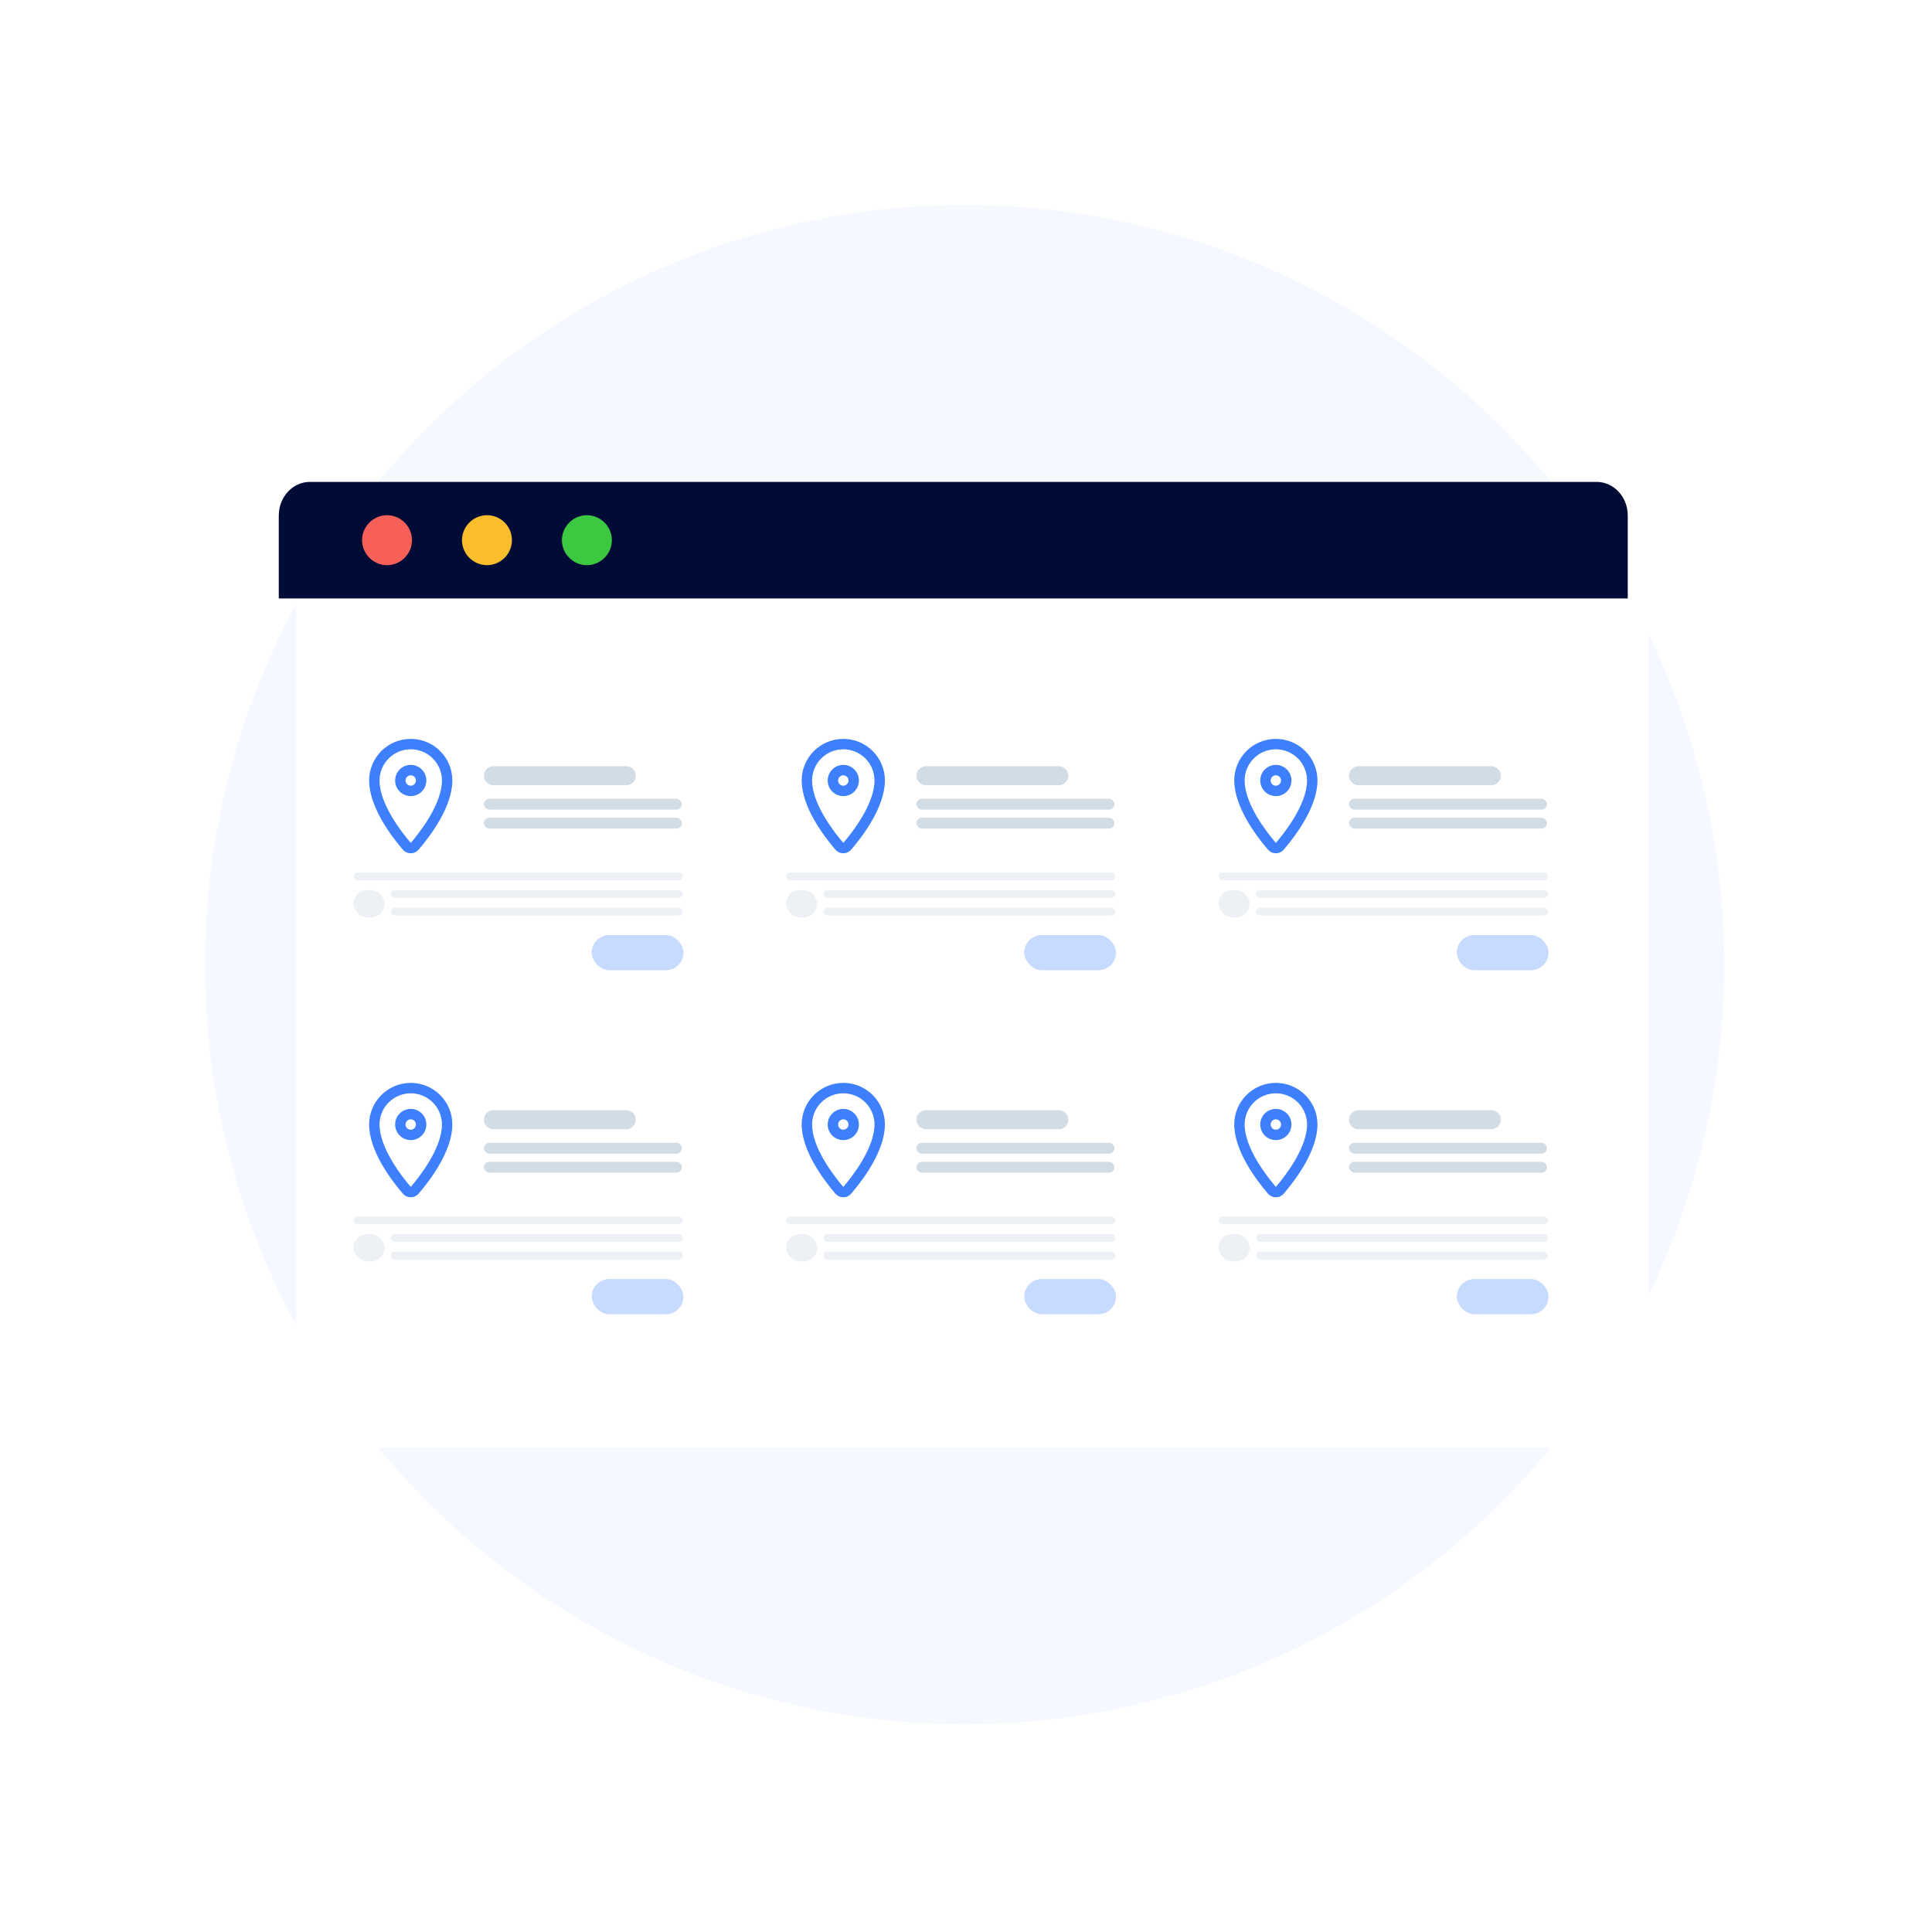<svg xmlns="http://www.w3.org/2000/svg" width="556" height="556" viewBox="0 0 556 556" fill="none"><circle cx="277.614" cy="277.614" r="218.614" fill="#F5F8FF"></circle><g filter="url(#filter0_d_22281_96096)"><path d="M80.228 147.669C80.228 142.706 84.251 138.683 89.214 138.683H460.472C465.435 138.683 469.458 142.706 469.458 147.669V402.656C469.458 407.619 465.435 411.642 460.472 411.642H89.214C84.251 411.642 80.228 407.619 80.228 402.655V147.669Z" fill="white"></path></g><g filter="url(#filter1_dd_22281_96096)"><rect x="94" y="201" width="112.034" height="83.846" rx="10" fill="white"></rect></g><mask id="mask0_22281_96096" style="mask-type:alpha" maskUnits="userSpaceOnUse" x="94" y="201" width="112" height="82"><rect x="94" y="201" width="111.439" height="81.595" rx="10" fill="#C4C4C4"></rect></mask><g mask="url(#mask0_22281_96096)"><path d="M139.26 223.24C139.26 221.731 140.483 220.508 141.991 220.508H180.228C181.736 220.508 182.959 221.731 182.959 223.24C182.959 224.748 181.736 225.971 180.228 225.971H141.991C140.483 225.971 139.26 224.748 139.26 223.24Z" fill="#D2DCE4"></path><rect x="139.26" y="229.873" width="56.965" height="3.121" rx="1.561" fill="#D2DCE4"></rect><rect x="139.26" y="235.335" width="56.965" height="3.121" rx="1.561" fill="#D2DCE4"></rect><rect x="101.748" y="251.083" width="94.753" height="2.251" rx="1.125" fill="#EDF1F6"></rect><rect x="112.473" y="256.147" width="84.026" height="2.251" rx="1.125" fill="#EDF1F6"></rect><rect x="101.748" y="256.147" width="8.939" height="7.878" rx="3.939" fill="#EDF1F6"></rect><rect x="112.473" y="261.211" width="84.026" height="2.251" rx="1.125" fill="#EDF1F6"></rect><rect x="170.278" y="269.089" width="26.404" height="10.129" rx="5.064" fill="#C6DBFF"></rect></g><path d="M118.205 215.635C120.583 215.635 122.865 216.578 124.548 218.258C126.232 219.938 127.181 222.218 127.186 224.596C127.186 231.362 120.899 239.434 118.214 242.577C115.511 239.434 109.224 231.362 109.224 224.596C109.229 222.218 110.177 219.938 111.861 218.258C113.545 216.578 115.826 215.635 118.205 215.635ZM118.205 212.641C115.032 212.639 111.988 213.897 109.742 216.139C107.496 218.381 106.233 221.423 106.23 224.596C106.23 232.149 112.47 240.482 115.942 244.523C116.196 244.821 116.506 245.065 116.855 245.242C117.204 245.419 117.584 245.526 117.974 245.556C118.364 245.587 118.756 245.54 119.128 245.419C119.5 245.297 119.845 245.104 120.142 244.85C120.259 244.75 120.368 244.641 120.468 244.523C123.939 240.482 130.179 232.149 130.179 224.596C130.176 221.423 128.913 218.381 126.667 216.139C124.422 213.897 121.378 212.639 118.205 212.641Z" fill="#3D7FFC"></path><path d="M118.205 223.119C118.602 223.119 118.983 223.276 119.263 223.557C119.544 223.838 119.702 224.219 119.702 224.616C119.702 225.013 119.544 225.393 119.263 225.674C118.983 225.955 118.602 226.112 118.205 226.112C117.808 226.112 117.427 225.955 117.146 225.674C116.866 225.393 116.708 225.013 116.708 224.616C116.708 224.219 116.866 223.838 117.146 223.557C117.427 223.276 117.808 223.119 118.205 223.119ZM118.205 220.125C117.014 220.125 115.872 220.598 115.03 221.44C114.187 222.282 113.714 223.425 113.714 224.616C113.714 225.807 114.187 226.949 115.03 227.791C115.872 228.633 117.014 229.106 118.205 229.106C119.396 229.106 120.538 228.633 121.38 227.791C122.222 226.949 122.695 225.807 122.695 224.616C122.695 223.425 122.222 222.282 121.38 221.44C120.538 220.598 119.396 220.125 118.205 220.125Z" fill="#3D7FFC"></path><g filter="url(#filter2_dd_22281_96096)"><rect x="94" y="300" width="112.034" height="83.846" rx="10" fill="white"></rect></g><mask id="mask1_22281_96096" style="mask-type:alpha" maskUnits="userSpaceOnUse" x="94" y="300" width="112" height="82"><rect x="94" y="300" width="111.439" height="81.595" rx="10" fill="#C4C4C4"></rect></mask><g mask="url(#mask1_22281_96096)"><path d="M139.26 322.24C139.26 320.731 140.483 319.508 141.991 319.508H180.228C181.736 319.508 182.959 320.731 182.959 322.24C182.959 323.748 181.736 324.971 180.228 324.971H141.991C140.483 324.971 139.26 323.748 139.26 322.24Z" fill="#D2DCE4"></path><rect x="139.26" y="328.873" width="56.965" height="3.121" rx="1.561" fill="#D2DCE4"></rect><rect x="139.26" y="334.335" width="56.965" height="3.121" rx="1.561" fill="#D2DCE4"></rect><rect x="101.748" y="350.083" width="94.753" height="2.251" rx="1.125" fill="#EDF1F6"></rect><rect x="112.473" y="355.147" width="84.026" height="2.251" rx="1.125" fill="#EDF1F6"></rect><rect x="101.748" y="355.147" width="8.939" height="7.878" rx="3.939" fill="#EDF1F6"></rect><rect x="112.473" y="360.211" width="84.026" height="2.251" rx="1.125" fill="#EDF1F6"></rect><rect x="170.278" y="368.089" width="26.404" height="10.129" rx="5.064" fill="#C6DBFF"></rect></g><path d="M118.205 314.635C120.583 314.635 122.865 315.578 124.548 317.258C126.232 318.938 127.181 321.218 127.186 323.596C127.186 330.362 120.899 338.434 118.214 341.577C115.511 338.434 109.224 330.362 109.224 323.596C109.229 321.218 110.177 318.938 111.861 317.258C113.545 315.578 115.826 314.635 118.205 314.635ZM118.205 311.641C115.032 311.639 111.988 312.897 109.742 315.139C107.496 317.381 106.233 320.423 106.23 323.596C106.23 331.149 112.47 339.482 115.942 343.523C116.196 343.821 116.506 344.065 116.855 344.242C117.204 344.419 117.584 344.526 117.974 344.556C118.364 344.587 118.756 344.54 119.128 344.419C119.5 344.297 119.845 344.104 120.142 343.85C120.259 343.75 120.368 343.641 120.468 343.523C123.939 339.482 130.179 331.149 130.179 323.596C130.176 320.423 128.913 317.381 126.667 315.139C124.422 312.897 121.378 311.639 118.205 311.641Z" fill="#3D7FFC"></path><path d="M118.205 322.119C118.602 322.119 118.983 322.276 119.263 322.557C119.544 322.838 119.702 323.219 119.702 323.616C119.702 324.013 119.544 324.393 119.263 324.674C118.983 324.955 118.602 325.112 118.205 325.112C117.808 325.112 117.427 324.955 117.146 324.674C116.866 324.393 116.708 324.013 116.708 323.616C116.708 323.219 116.866 322.838 117.146 322.557C117.427 322.276 117.808 322.119 118.205 322.119ZM118.205 319.125C117.014 319.125 115.872 319.598 115.03 320.44C114.187 321.282 113.714 322.425 113.714 323.616C113.714 324.807 114.187 325.949 115.03 326.791C115.872 327.633 117.014 328.106 118.205 328.106C119.396 328.106 120.538 327.633 121.38 326.791C122.222 325.949 122.695 324.807 122.695 323.616C122.695 322.425 122.222 321.282 121.38 320.44C120.538 319.598 119.396 319.125 118.205 319.125Z" fill="#3D7FFC"></path><g filter="url(#filter3_dd_22281_96096)"><rect x="218.484" y="201" width="112.034" height="83.846" rx="10" fill="white"></rect></g><mask id="mask2_22281_96096" style="mask-type:alpha" maskUnits="userSpaceOnUse" x="218" y="201" width="112" height="82"><rect x="218.484" y="201" width="111.439" height="81.595" rx="10" fill="#C4C4C4"></rect></mask><g mask="url(#mask2_22281_96096)"><path d="M263.744 223.24C263.744 221.731 264.967 220.508 266.475 220.508H304.712C306.22 220.508 307.443 221.731 307.443 223.24C307.443 224.748 306.22 225.971 304.712 225.971H266.475C264.967 225.971 263.744 224.748 263.744 223.24Z" fill="#D2DCE4"></path><rect x="263.744" y="229.873" width="56.965" height="3.121" rx="1.561" fill="#D2DCE4"></rect><rect x="263.744" y="235.335" width="56.965" height="3.121" rx="1.561" fill="#D2DCE4"></rect><rect x="226.232" y="251.083" width="94.753" height="2.251" rx="1.125" fill="#EDF1F6"></rect><rect x="236.958" y="256.147" width="84.026" height="2.251" rx="1.125" fill="#EDF1F6"></rect><rect x="226.232" y="256.147" width="8.939" height="7.878" rx="3.939" fill="#EDF1F6"></rect><rect x="236.958" y="261.211" width="84.026" height="2.251" rx="1.125" fill="#EDF1F6"></rect><rect x="294.763" y="269.089" width="26.404" height="10.129" rx="5.064" fill="#C6DBFF"></rect></g><path d="M242.687 215.635C245.066 215.635 247.347 216.578 249.031 218.258C250.715 219.938 251.663 222.218 251.668 224.596C251.668 231.362 245.382 239.434 242.696 242.577C239.993 239.434 233.707 231.362 233.707 224.596C233.712 222.218 234.66 219.938 236.344 218.258C238.028 216.578 240.309 215.635 242.687 215.635ZM242.687 212.641C239.514 212.639 236.47 213.897 234.225 216.139C231.979 218.381 230.716 221.423 230.713 224.596C230.713 232.149 236.953 240.482 240.424 244.523C240.679 244.821 240.989 245.065 241.338 245.242C241.686 245.419 242.067 245.526 242.457 245.556C242.847 245.587 243.239 245.54 243.611 245.419C243.983 245.297 244.327 245.104 244.624 244.85C244.742 244.75 244.851 244.641 244.951 244.523C248.422 240.482 254.662 232.149 254.662 224.596C254.659 221.423 253.396 218.381 251.15 216.139C248.905 213.897 245.861 212.639 242.687 212.641Z" fill="#3D7FFC"></path><path d="M242.687 223.119C243.084 223.119 243.465 223.276 243.746 223.557C244.027 223.838 244.184 224.219 244.184 224.616C244.184 225.013 244.027 225.393 243.746 225.674C243.465 225.955 243.084 226.112 242.687 226.112C242.291 226.112 241.91 225.955 241.629 225.674C241.348 225.393 241.191 225.013 241.191 224.616C241.191 224.219 241.348 223.838 241.629 223.557C241.91 223.276 242.291 223.119 242.687 223.119ZM242.687 220.125C241.497 220.125 240.354 220.598 239.512 221.44C238.67 222.282 238.197 223.425 238.197 224.616C238.197 225.807 238.67 226.949 239.512 227.791C240.354 228.633 241.497 229.106 242.687 229.106C243.878 229.106 245.021 228.633 245.863 227.791C246.705 226.949 247.178 225.807 247.178 224.616C247.178 223.425 246.705 222.282 245.863 221.44C245.021 220.598 243.878 220.125 242.687 220.125Z" fill="#3D7FFC"></path><g filter="url(#filter4_dd_22281_96096)"><rect x="218.484" y="300" width="112.034" height="83.846" rx="10" fill="white"></rect></g><mask id="mask3_22281_96096" style="mask-type:alpha" maskUnits="userSpaceOnUse" x="218" y="300" width="112" height="82"><rect x="218.484" y="300" width="111.439" height="81.595" rx="10" fill="#C4C4C4"></rect></mask><g mask="url(#mask3_22281_96096)"><path d="M263.744 322.24C263.744 320.731 264.967 319.508 266.475 319.508H304.712C306.22 319.508 307.443 320.731 307.443 322.24C307.443 323.748 306.22 324.971 304.712 324.971H266.475C264.967 324.971 263.744 323.748 263.744 322.24Z" fill="#D2DCE4"></path><rect x="263.744" y="328.873" width="56.965" height="3.121" rx="1.561" fill="#D2DCE4"></rect><rect x="263.744" y="334.335" width="56.965" height="3.121" rx="1.561" fill="#D2DCE4"></rect><rect x="226.232" y="350.083" width="94.753" height="2.251" rx="1.125" fill="#EDF1F6"></rect><rect x="236.958" y="355.147" width="84.026" height="2.251" rx="1.125" fill="#EDF1F6"></rect><rect x="226.232" y="355.147" width="8.939" height="7.878" rx="3.939" fill="#EDF1F6"></rect><rect x="236.958" y="360.211" width="84.026" height="2.251" rx="1.125" fill="#EDF1F6"></rect><rect x="294.763" y="368.089" width="26.404" height="10.129" rx="5.064" fill="#C6DBFF"></rect></g><path d="M242.687 314.635C245.066 314.635 247.347 315.578 249.031 317.258C250.715 318.938 251.663 321.218 251.668 323.596C251.668 330.362 245.382 338.434 242.696 341.577C239.993 338.434 233.707 330.362 233.707 323.596C233.712 321.218 234.66 318.938 236.344 317.258C238.028 315.578 240.309 314.635 242.687 314.635ZM242.687 311.641C239.514 311.639 236.47 312.897 234.225 315.139C231.979 317.381 230.716 320.423 230.713 323.596C230.713 331.149 236.953 339.482 240.424 343.523C240.679 343.821 240.989 344.065 241.338 344.242C241.686 344.419 242.067 344.526 242.457 344.556C242.847 344.587 243.239 344.54 243.611 344.419C243.983 344.297 244.327 344.104 244.624 343.85C244.742 343.75 244.851 343.641 244.951 343.523C248.422 339.482 254.662 331.149 254.662 323.596C254.659 320.423 253.396 317.381 251.15 315.139C248.905 312.897 245.861 311.639 242.687 311.641Z" fill="#3D7FFC"></path><path d="M242.687 322.119C243.084 322.119 243.465 322.276 243.746 322.557C244.027 322.838 244.184 323.219 244.184 323.616C244.184 324.013 244.027 324.393 243.746 324.674C243.465 324.955 243.084 325.112 242.687 325.112C242.291 325.112 241.91 324.955 241.629 324.674C241.348 324.393 241.191 324.013 241.191 323.616C241.191 323.219 241.348 322.838 241.629 322.557C241.91 322.276 242.291 322.119 242.687 322.119ZM242.687 319.125C241.497 319.125 240.354 319.598 239.512 320.44C238.67 321.282 238.197 322.425 238.197 323.616C238.197 324.807 238.67 325.949 239.512 326.791C240.354 327.633 241.497 328.106 242.687 328.106C243.878 328.106 245.021 327.633 245.863 326.791C246.705 325.949 247.178 324.807 247.178 323.616C247.178 322.425 246.705 321.282 245.863 320.44C245.021 319.598 243.878 319.125 242.687 319.125Z" fill="#3D7FFC"></path><g filter="url(#filter5_dd_22281_96096)"><rect x="342.964" y="201" width="112.034" height="83.846" rx="10" fill="white"></rect></g><mask id="mask4_22281_96096" style="mask-type:alpha" maskUnits="userSpaceOnUse" x="342" y="201" width="113" height="82"><rect x="342.964" y="201" width="111.439" height="81.595" rx="10" fill="#C4C4C4"></rect></mask><g mask="url(#mask4_22281_96096)"><path d="M388.224 223.24C388.224 221.731 389.446 220.508 390.955 220.508H429.191C430.7 220.508 431.923 221.731 431.923 223.24C431.923 224.748 430.7 225.971 429.191 225.971H390.955C389.446 225.971 388.224 224.748 388.224 223.24Z" fill="#D2DCE4"></path><rect x="388.224" y="229.873" width="56.965" height="3.121" rx="1.561" fill="#D2DCE4"></rect><rect x="388.224" y="235.335" width="56.965" height="3.121" rx="1.561" fill="#D2DCE4"></rect><rect x="350.711" y="251.083" width="94.753" height="2.251" rx="1.125" fill="#EDF1F6"></rect><rect x="361.437" y="256.147" width="84.026" height="2.251" rx="1.125" fill="#EDF1F6"></rect><rect x="350.711" y="256.147" width="8.939" height="7.878" rx="3.939" fill="#EDF1F6"></rect><rect x="361.437" y="261.211" width="84.026" height="2.251" rx="1.125" fill="#EDF1F6"></rect><rect x="419.242" y="269.089" width="26.404" height="10.129" rx="5.064" fill="#C6DBFF"></rect></g><path d="M367.17 215.635C369.549 215.635 371.83 216.578 373.514 218.258C375.197 219.938 376.146 222.218 376.151 224.596C376.151 231.362 369.864 239.434 367.179 242.577C364.476 239.434 358.189 231.362 358.189 224.596C358.194 222.218 359.143 219.938 360.827 218.258C362.51 216.578 364.792 215.635 367.17 215.635ZM367.17 212.641C363.997 212.639 360.953 213.897 358.707 216.139C356.462 218.381 355.199 221.423 355.196 224.596C355.196 232.149 361.436 240.482 364.907 244.523C365.161 244.821 365.472 245.065 365.82 245.242C366.169 245.419 366.549 245.526 366.939 245.556C367.329 245.587 367.722 245.54 368.094 245.419C368.465 245.297 368.81 245.104 369.107 244.85C369.224 244.75 369.333 244.641 369.433 244.523C372.904 240.482 379.145 232.149 379.145 224.596C379.142 221.423 377.878 218.381 375.633 216.139C373.387 213.897 370.343 212.639 367.17 212.641Z" fill="#3D7FFC"></path><path d="M367.17 223.119C367.567 223.119 367.948 223.276 368.229 223.557C368.509 223.838 368.667 224.219 368.667 224.616C368.667 225.013 368.509 225.393 368.229 225.674C367.948 225.955 367.567 226.112 367.17 226.112C366.773 226.112 366.392 225.955 366.112 225.674C365.831 225.393 365.673 225.013 365.673 224.616C365.673 224.219 365.831 223.838 366.112 223.557C366.392 223.276 366.773 223.119 367.17 223.119ZM367.17 220.125C365.979 220.125 364.837 220.598 363.995 221.44C363.153 222.282 362.68 223.425 362.68 224.616C362.68 225.807 363.153 226.949 363.995 227.791C364.837 228.633 365.979 229.106 367.17 229.106C368.361 229.106 369.503 228.633 370.345 227.791C371.188 226.949 371.661 225.807 371.661 224.616C371.661 223.425 371.188 222.282 370.345 221.44C369.503 220.598 368.361 220.125 367.17 220.125Z" fill="#3D7FFC"></path><g filter="url(#filter6_dd_22281_96096)"><rect x="342.964" y="300" width="112.034" height="83.846" rx="10" fill="white"></rect></g><mask id="mask5_22281_96096" style="mask-type:alpha" maskUnits="userSpaceOnUse" x="342" y="300" width="113" height="82"><rect x="342.964" y="300" width="111.439" height="81.595" rx="10" fill="#C4C4C4"></rect></mask><g mask="url(#mask5_22281_96096)"><path d="M388.224 322.24C388.224 320.731 389.446 319.508 390.955 319.508H429.191C430.7 319.508 431.923 320.731 431.923 322.24C431.923 323.748 430.7 324.971 429.191 324.971H390.955C389.446 324.971 388.224 323.748 388.224 322.24Z" fill="#D2DCE4"></path><rect x="388.224" y="328.873" width="56.965" height="3.121" rx="1.561" fill="#D2DCE4"></rect><rect x="388.224" y="334.335" width="56.965" height="3.121" rx="1.561" fill="#D2DCE4"></rect><rect x="350.711" y="350.083" width="94.753" height="2.251" rx="1.125" fill="#EDF1F6"></rect><rect x="361.437" y="355.147" width="84.026" height="2.251" rx="1.125" fill="#EDF1F6"></rect><rect x="350.711" y="355.147" width="8.939" height="7.878" rx="3.939" fill="#EDF1F6"></rect><rect x="361.437" y="360.211" width="84.026" height="2.251" rx="1.125" fill="#EDF1F6"></rect><rect x="419.242" y="368.089" width="26.404" height="10.129" rx="5.064" fill="#C6DBFF"></rect></g><path d="M367.17 314.635C369.549 314.635 371.83 315.578 373.514 317.258C375.197 318.938 376.146 321.218 376.151 323.596C376.151 330.362 369.864 338.434 367.179 341.577C364.476 338.434 358.189 330.362 358.189 323.596C358.194 321.218 359.143 318.938 360.827 317.258C362.51 315.578 364.792 314.635 367.17 314.635ZM367.17 311.641C363.997 311.639 360.953 312.897 358.707 315.139C356.462 317.381 355.199 320.423 355.196 323.596C355.196 331.149 361.436 339.482 364.907 343.523C365.161 343.821 365.472 344.065 365.82 344.242C366.169 344.419 366.549 344.526 366.939 344.556C367.329 344.587 367.722 344.54 368.094 344.419C368.465 344.297 368.81 344.104 369.107 343.85C369.224 343.75 369.333 343.641 369.433 343.523C372.904 339.482 379.145 331.149 379.145 323.596C379.142 320.423 377.878 317.381 375.633 315.139C373.387 312.897 370.343 311.639 367.17 311.641Z" fill="#3D7FFC"></path><path d="M367.17 322.119C367.567 322.119 367.948 322.276 368.229 322.557C368.509 322.838 368.667 323.219 368.667 323.616C368.667 324.013 368.509 324.393 368.229 324.674C367.948 324.955 367.567 325.112 367.17 325.112C366.773 325.112 366.392 324.955 366.112 324.674C365.831 324.393 365.673 324.013 365.673 323.616C365.673 323.219 365.831 322.838 366.112 322.557C366.392 322.276 366.773 322.119 367.17 322.119ZM367.17 319.125C365.979 319.125 364.837 319.598 363.995 320.44C363.153 321.282 362.68 322.425 362.68 323.616C362.68 324.807 363.153 325.949 363.995 326.791C364.837 327.633 365.979 328.106 367.17 328.106C368.361 328.106 369.503 327.633 370.345 326.791C371.188 325.949 371.661 324.807 371.661 323.616C371.661 322.425 371.188 321.282 370.345 320.44C369.503 319.598 368.361 319.125 367.17 319.125Z" fill="#3D7FFC"></path><path d="M80.228 148.36C80.228 143.015 84.242 138.683 89.193 138.683H459.478C464.429 138.683 468.443 143.015 468.443 148.36V172.232H80.228V148.36Z" fill="#000C36"></path><path d="M118.57 155.458C118.57 159.397 115.32 162.647 111.381 162.647C107.441 162.647 104.191 159.397 104.191 155.458C104.191 151.518 107.441 148.269 111.381 148.269C115.32 148.269 118.57 151.518 118.57 155.458Z" fill="#F66058"></path><path d="M147.328 155.458C147.328 159.397 144.078 162.647 140.138 162.647C136.199 162.647 132.949 159.397 132.949 155.458C132.949 151.518 136.199 148.269 140.138 148.269C144.176 148.269 147.328 151.518 147.328 155.458Z" fill="#F9BD2E"></path><path d="M176.084 155.458C176.084 159.397 172.835 162.647 168.895 162.647C164.956 162.647 161.706 159.397 161.706 155.458C161.706 151.518 164.956 148.269 168.895 148.269C172.835 148.269 176.084 151.518 176.084 155.458Z" fill="#3CC840"></path><defs><filter id="filter0_d_22281_96096" x="75.228" y="133.683" width="409.231" height="292.959" filterUnits="userSpaceOnUse" color-interpolation-filters="sRGB"><feFlood flood-opacity="0" result="BackgroundImageFix"></feFlood><feColorMatrix in="SourceAlpha" type="matrix" values="0 0 0 0 0 0 0 0 0 0 0 0 0 0 0 0 0 0 127 0" result="hardAlpha"></feColorMatrix><feOffset dx="5" dy="5"></feOffset><feGaussianBlur stdDeviation="5"></feGaussianBlur><feComposite in2="hardAlpha" operator="out"></feComposite><feColorMatrix type="matrix" values="0 0 0 0 0.035 0 0 0 0 0.105 0 0 0 0 0.212 0 0 0 0.08 0"></feColorMatrix><feBlend mode="normal" in2="BackgroundImageFix" result="effect1_dropShadow_22281_96096"></feBlend><feBlend mode="normal" in="SourceGraphic" in2="effect1_dropShadow_22281_96096" result="shape"></feBlend></filter><filter id="filter1_dd_22281_96096" x="82" y="191" width="136.034" height="107.846" filterUnits="userSpaceOnUse" color-interpolation-filters="sRGB"><feFlood flood-opacity="0" result="BackgroundImageFix"></feFlood><feColorMatrix in="SourceAlpha" type="matrix" values="0 0 0 0 0 0 0 0 0 0 0 0 0 0 0 0 0 0 127 0" result="hardAlpha"></feColorMatrix><feOffset dy="4"></feOffset><feGaussianBlur stdDeviation="5"></feGaussianBlur><feColorMatrix type="matrix" values="0 0 0 0 0.608 0 0 0 0 0.675 0 0 0 0 0.737 0 0 0 0.35 0"></feColorMatrix><feBlend mode="normal" in2="BackgroundImageFix" result="effect1_dropShadow_22281_96096"></feBlend><feColorMatrix in="SourceAlpha" type="matrix" values="0 0 0 0 0 0 0 0 0 0 0 0 0 0 0 0 0 0 127 0" result="hardAlpha"></feColorMatrix><feOffset dy="2"></feOffset><feGaussianBlur stdDeviation="6"></feGaussianBlur><feColorMatrix type="matrix" values="0 0 0 0 0.896 0 0 0 0 0.93 0 0 0 0 0.996 0 0 0 1 0"></feColorMatrix><feBlend mode="normal" in2="effect1_dropShadow_22281_96096" result="effect2_dropShadow_22281_96096"></feBlend><feBlend mode="normal" in="SourceGraphic" in2="effect2_dropShadow_22281_96096" result="shape"></feBlend></filter><filter id="filter2_dd_22281_96096" x="82" y="290" width="136.034" height="107.846" filterUnits="userSpaceOnUse" color-interpolation-filters="sRGB"><feFlood flood-opacity="0" result="BackgroundImageFix"></feFlood><feColorMatrix in="SourceAlpha" type="matrix" values="0 0 0 0 0 0 0 0 0 0 0 0 0 0 0 0 0 0 127 0" result="hardAlpha"></feColorMatrix><feOffset dy="4"></feOffset><feGaussianBlur stdDeviation="5"></feGaussianBlur><feColorMatrix type="matrix" values="0 0 0 0 0.608 0 0 0 0 0.675 0 0 0 0 0.737 0 0 0 0.35 0"></feColorMatrix><feBlend mode="normal" in2="BackgroundImageFix" result="effect1_dropShadow_22281_96096"></feBlend><feColorMatrix in="SourceAlpha" type="matrix" values="0 0 0 0 0 0 0 0 0 0 0 0 0 0 0 0 0 0 127 0" result="hardAlpha"></feColorMatrix><feOffset dy="2"></feOffset><feGaussianBlur stdDeviation="6"></feGaussianBlur><feColorMatrix type="matrix" values="0 0 0 0 0.896 0 0 0 0 0.93 0 0 0 0 0.996 0 0 0 1 0"></feColorMatrix><feBlend mode="normal" in2="effect1_dropShadow_22281_96096" result="effect2_dropShadow_22281_96096"></feBlend><feBlend mode="normal" in="SourceGraphic" in2="effect2_dropShadow_22281_96096" result="shape"></feBlend></filter><filter id="filter3_dd_22281_96096" x="206.484" y="191" width="136.034" height="107.846" filterUnits="userSpaceOnUse" color-interpolation-filters="sRGB"><feFlood flood-opacity="0" result="BackgroundImageFix"></feFlood><feColorMatrix in="SourceAlpha" type="matrix" values="0 0 0 0 0 0 0 0 0 0 0 0 0 0 0 0 0 0 127 0" result="hardAlpha"></feColorMatrix><feOffset dy="4"></feOffset><feGaussianBlur stdDeviation="5"></feGaussianBlur><feColorMatrix type="matrix" values="0 0 0 0 0.608 0 0 0 0 0.675 0 0 0 0 0.737 0 0 0 0.35 0"></feColorMatrix><feBlend mode="normal" in2="BackgroundImageFix" result="effect1_dropShadow_22281_96096"></feBlend><feColorMatrix in="SourceAlpha" type="matrix" values="0 0 0 0 0 0 0 0 0 0 0 0 0 0 0 0 0 0 127 0" result="hardAlpha"></feColorMatrix><feOffset dy="2"></feOffset><feGaussianBlur stdDeviation="6"></feGaussianBlur><feColorMatrix type="matrix" values="0 0 0 0 0.896 0 0 0 0 0.93 0 0 0 0 0.996 0 0 0 1 0"></feColorMatrix><feBlend mode="normal" in2="effect1_dropShadow_22281_96096" result="effect2_dropShadow_22281_96096"></feBlend><feBlend mode="normal" in="SourceGraphic" in2="effect2_dropShadow_22281_96096" result="shape"></feBlend></filter><filter id="filter4_dd_22281_96096" x="206.484" y="290" width="136.034" height="107.846" filterUnits="userSpaceOnUse" color-interpolation-filters="sRGB"><feFlood flood-opacity="0" result="BackgroundImageFix"></feFlood><feColorMatrix in="SourceAlpha" type="matrix" values="0 0 0 0 0 0 0 0 0 0 0 0 0 0 0 0 0 0 127 0" result="hardAlpha"></feColorMatrix><feOffset dy="4"></feOffset><feGaussianBlur stdDeviation="5"></feGaussianBlur><feColorMatrix type="matrix" values="0 0 0 0 0.608 0 0 0 0 0.675 0 0 0 0 0.737 0 0 0 0.35 0"></feColorMatrix><feBlend mode="normal" in2="BackgroundImageFix" result="effect1_dropShadow_22281_96096"></feBlend><feColorMatrix in="SourceAlpha" type="matrix" values="0 0 0 0 0 0 0 0 0 0 0 0 0 0 0 0 0 0 127 0" result="hardAlpha"></feColorMatrix><feOffset dy="2"></feOffset><feGaussianBlur stdDeviation="6"></feGaussianBlur><feColorMatrix type="matrix" values="0 0 0 0 0.896 0 0 0 0 0.93 0 0 0 0 0.996 0 0 0 1 0"></feColorMatrix><feBlend mode="normal" in2="effect1_dropShadow_22281_96096" result="effect2_dropShadow_22281_96096"></feBlend><feBlend mode="normal" in="SourceGraphic" in2="effect2_dropShadow_22281_96096" result="shape"></feBlend></filter><filter id="filter5_dd_22281_96096" x="330.964" y="191" width="136.034" height="107.846" filterUnits="userSpaceOnUse" color-interpolation-filters="sRGB"><feFlood flood-opacity="0" result="BackgroundImageFix"></feFlood><feColorMatrix in="SourceAlpha" type="matrix" values="0 0 0 0 0 0 0 0 0 0 0 0 0 0 0 0 0 0 127 0" result="hardAlpha"></feColorMatrix><feOffset dy="4"></feOffset><feGaussianBlur stdDeviation="5"></feGaussianBlur><feColorMatrix type="matrix" values="0 0 0 0 0.608 0 0 0 0 0.675 0 0 0 0 0.737 0 0 0 0.35 0"></feColorMatrix><feBlend mode="normal" in2="BackgroundImageFix" result="effect1_dropShadow_22281_96096"></feBlend><feColorMatrix in="SourceAlpha" type="matrix" values="0 0 0 0 0 0 0 0 0 0 0 0 0 0 0 0 0 0 127 0" result="hardAlpha"></feColorMatrix><feOffset dy="2"></feOffset><feGaussianBlur stdDeviation="6"></feGaussianBlur><feColorMatrix type="matrix" values="0 0 0 0 0.896 0 0 0 0 0.93 0 0 0 0 0.996 0 0 0 1 0"></feColorMatrix><feBlend mode="normal" in2="effect1_dropShadow_22281_96096" result="effect2_dropShadow_22281_96096"></feBlend><feBlend mode="normal" in="SourceGraphic" in2="effect2_dropShadow_22281_96096" result="shape"></feBlend></filter><filter id="filter6_dd_22281_96096" x="330.964" y="290" width="136.034" height="107.846" filterUnits="userSpaceOnUse" color-interpolation-filters="sRGB"><feFlood flood-opacity="0" result="BackgroundImageFix"></feFlood><feColorMatrix in="SourceAlpha" type="matrix" values="0 0 0 0 0 0 0 0 0 0 0 0 0 0 0 0 0 0 127 0" result="hardAlpha"></feColorMatrix><feOffset dy="4"></feOffset><feGaussianBlur stdDeviation="5"></feGaussianBlur><feColorMatrix type="matrix" values="0 0 0 0 0.608 0 0 0 0 0.675 0 0 0 0 0.737 0 0 0 0.35 0"></feColorMatrix><feBlend mode="normal" in2="BackgroundImageFix" result="effect1_dropShadow_22281_96096"></feBlend><feColorMatrix in="SourceAlpha" type="matrix" values="0 0 0 0 0 0 0 0 0 0 0 0 0 0 0 0 0 0 127 0" result="hardAlpha"></feColorMatrix><feOffset dy="2"></feOffset><feGaussianBlur stdDeviation="6"></feGaussianBlur><feColorMatrix type="matrix" values="0 0 0 0 0.896 0 0 0 0 0.93 0 0 0 0 0.996 0 0 0 1 0"></feColorMatrix><feBlend mode="normal" in2="effect1_dropShadow_22281_96096" result="effect2_dropShadow_22281_96096"></feBlend><feBlend mode="normal" in="SourceGraphic" in2="effect2_dropShadow_22281_96096" result="shape"></feBlend></filter></defs></svg>